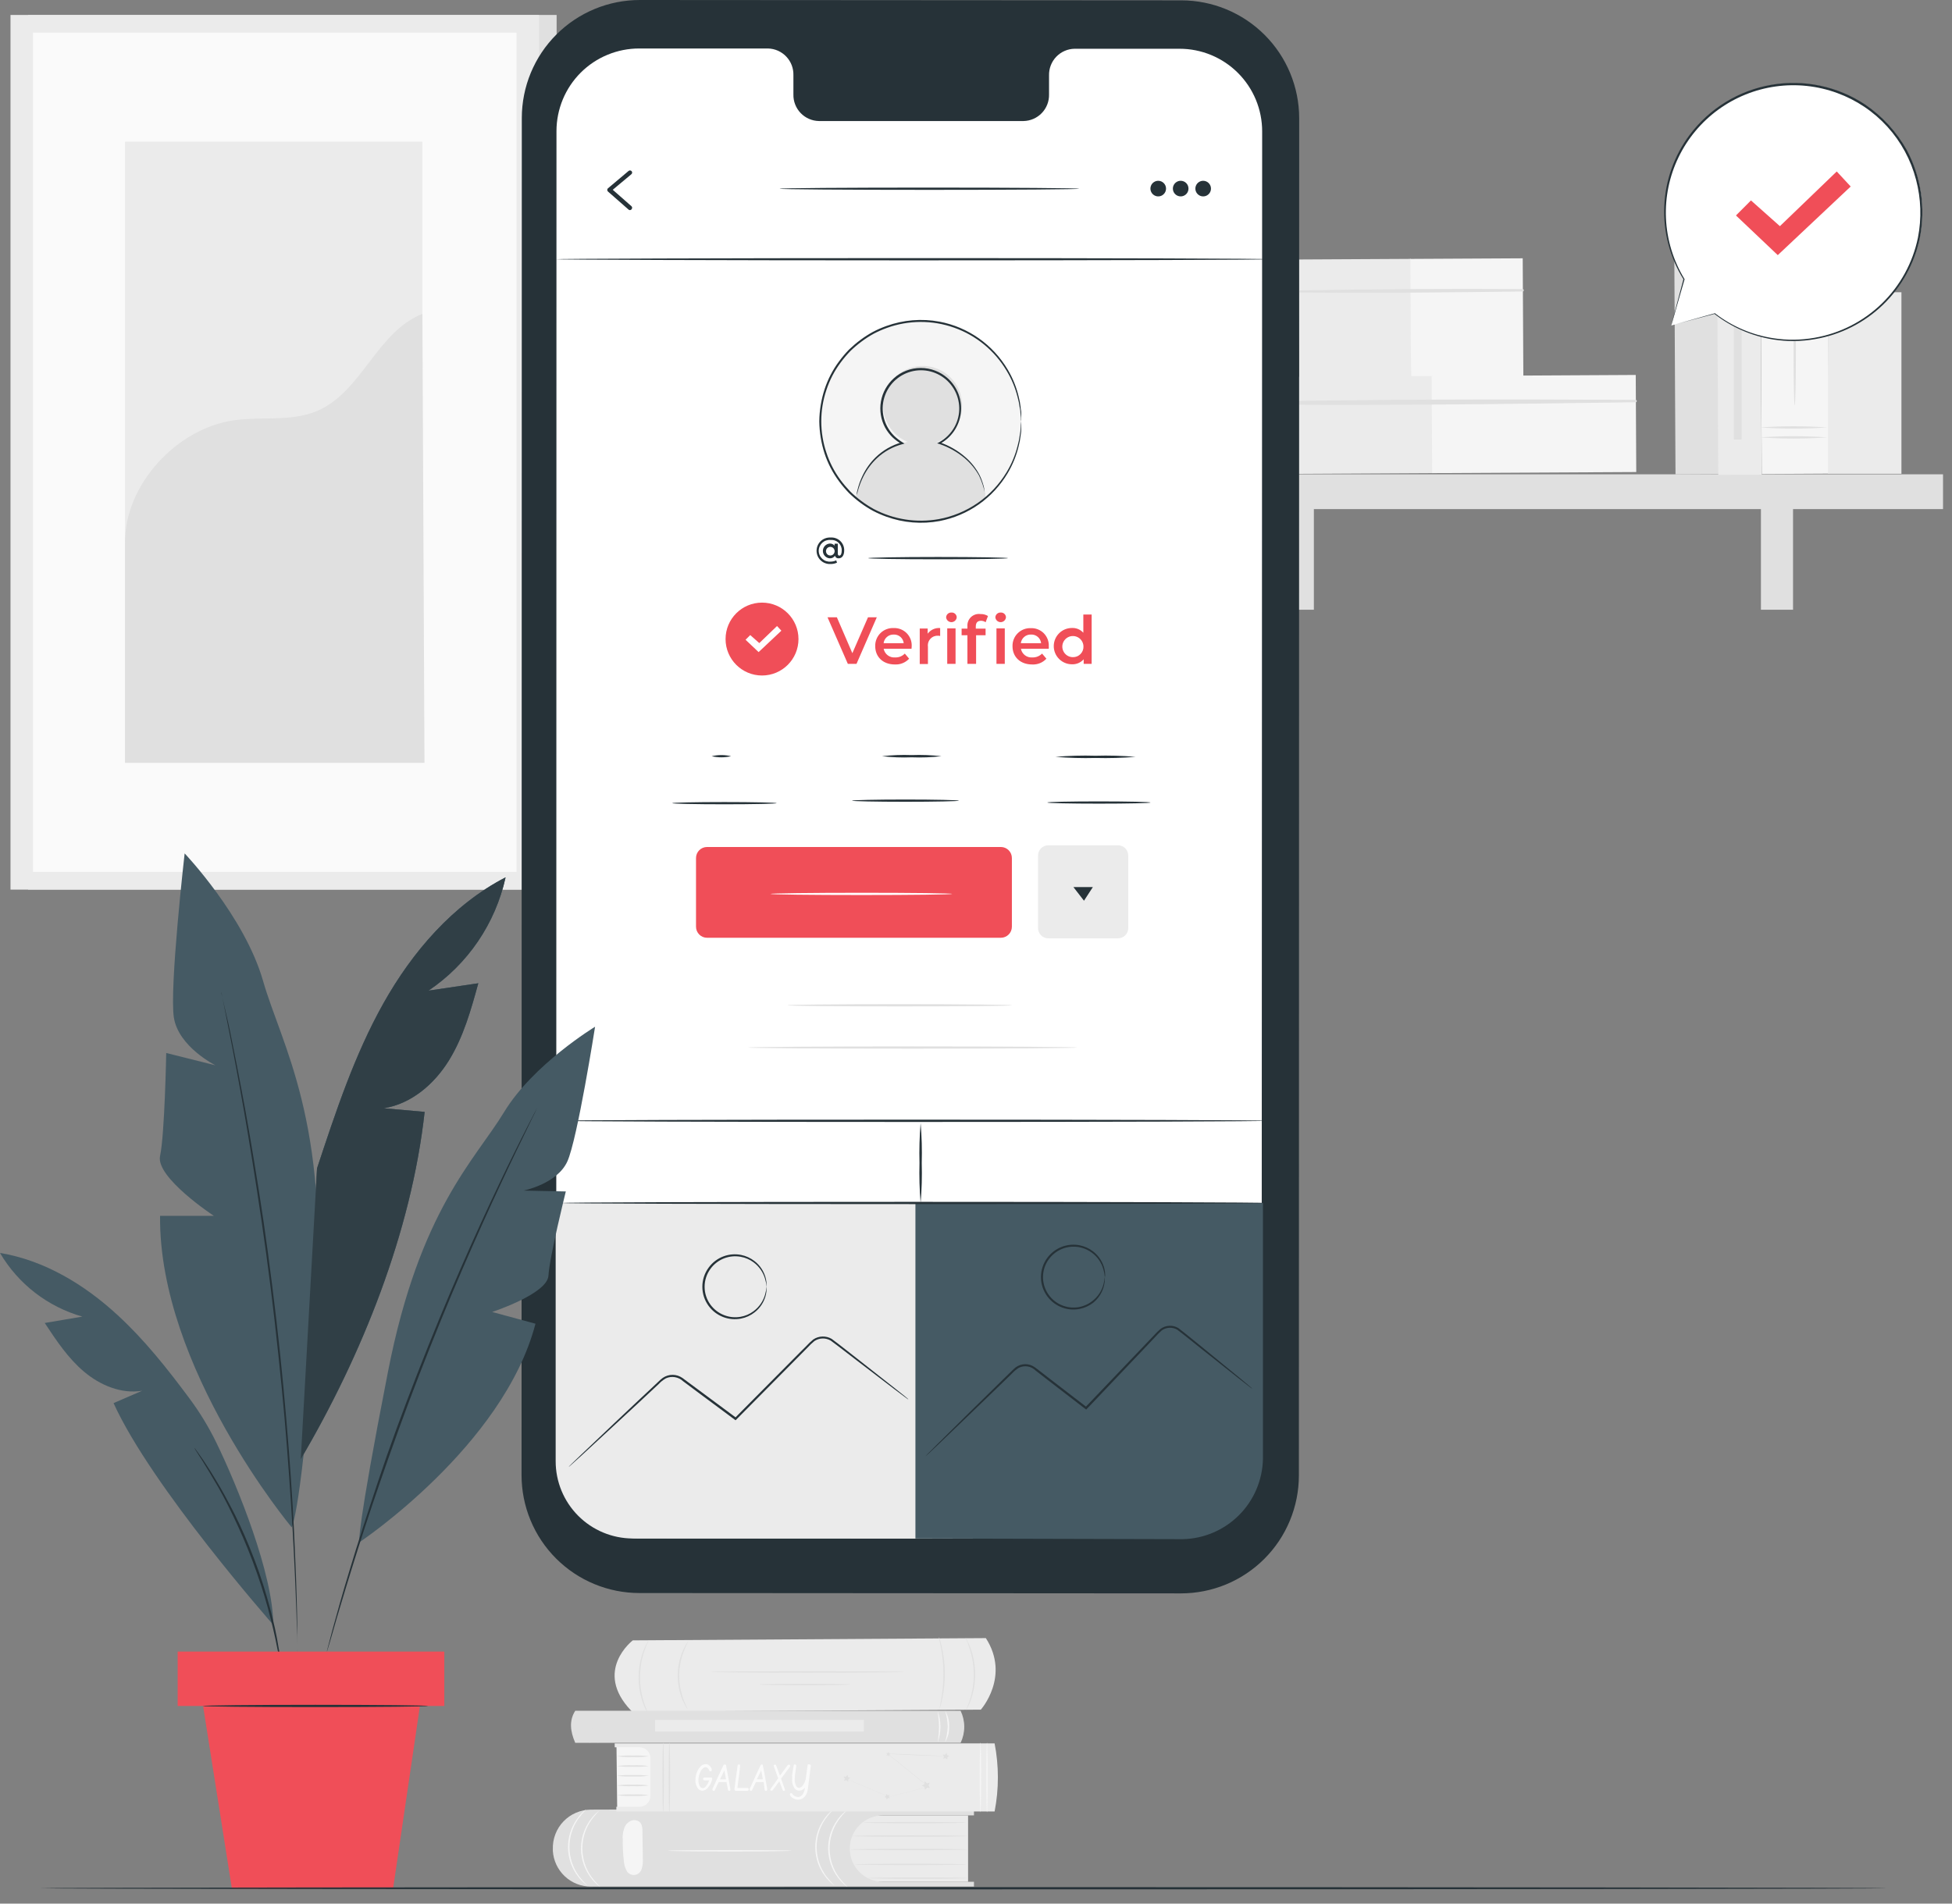 <svg width="122" height="119" viewBox="0 0 122 119" fill="none" xmlns="http://www.w3.org/2000/svg">
<rect x="0" y="0" width="122" height="119" fill="#808080" stroke="none"/>
<path d="M34.789 0.935H1.756V55.612H34.789V0.935Z" fill="#E0E0E0"/>
<path d="M33.689 0.935H0.656V55.612H33.689V0.935Z" fill="#EBEBEB"/>
<path d="M32.283 2.043H2.065V54.502H32.283V2.043Z" fill="#FAFAFA"/>
<path d="M26.397 8.858H7.816V47.683H26.397V8.858Z" fill="#EBEBEB"/>
<path d="M7.816 33.946C7.773 30.319 11.034 26.778 14.627 26.272C16.338 26.03 18.148 26.369 19.76 25.714C22.615 24.543 23.525 20.748 26.4 19.621L26.53 47.686H7.816V33.946Z" fill="#E0E0E0"/>
<path d="M107.357 16.149L104.646 16.164L104.719 29.654L107.43 29.64L107.357 16.149Z" fill="#E0E0E0"/>
<path d="M88.181 16.183L81.159 16.221L81.2 23.667L88.221 23.629L88.181 16.183Z" fill="#EBEBEB"/>
<path d="M95.17 16.147L88.148 16.185L88.189 23.632L95.21 23.594L95.17 16.147Z" fill="#F5F5F5"/>
<path d="M81.169 18.285C85.834 18.323 90.513 18.285 95.178 18.221C95.195 18.217 95.21 18.208 95.222 18.194C95.233 18.181 95.239 18.164 95.239 18.146C95.239 18.128 95.233 18.111 95.222 18.098C95.21 18.084 95.195 18.075 95.178 18.072C90.511 18.044 85.842 18.072 81.169 18.155C81.152 18.155 81.136 18.162 81.124 18.174C81.111 18.187 81.105 18.203 81.105 18.221C81.105 18.238 81.111 18.254 81.124 18.267C81.136 18.279 81.152 18.285 81.169 18.285Z" fill="#E0E0E0"/>
<path d="M89.54 23.508L76.784 23.577L76.817 29.645L89.573 29.576L89.54 23.508Z" fill="#EBEBEB"/>
<path d="M102.234 23.439L89.477 23.509L89.51 29.576L102.266 29.508L102.234 23.439Z" fill="#F5F5F5"/>
<path d="M76.789 25.269C85.262 25.367 93.766 25.269 102.239 25.145C102.257 25.141 102.272 25.132 102.284 25.118C102.295 25.105 102.301 25.088 102.301 25.07C102.301 25.052 102.295 25.035 102.284 25.022C102.272 25.008 102.257 24.999 102.239 24.996C93.766 24.95 85.262 24.955 76.789 25.142C76.774 25.145 76.761 25.153 76.751 25.165C76.742 25.176 76.737 25.191 76.737 25.206C76.737 25.221 76.742 25.235 76.751 25.247C76.761 25.258 76.774 25.266 76.789 25.269Z" fill="#E0E0E0"/>
<path d="M121.439 29.65H72.019V31.825H121.439V29.65Z" fill="#E0E0E0"/>
<path d="M82.117 30.695H80.11V38.115H82.117V30.695Z" fill="#E0E0E0"/>
<path d="M112.065 30.695H110.058V38.115H112.065V30.695Z" fill="#E0E0E0"/>
<path d="M110.004 11.118L107.292 11.132L107.392 29.686L110.104 29.671L110.004 11.118Z" fill="#EBEBEB"/>
<path d="M114.24 14.573L110.028 14.596L110.109 29.631L114.322 29.608L114.24 14.573Z" fill="#F5F5F5"/>
<path d="M114.208 17.476C112.805 17.573 111.398 17.573 109.995 17.476C111.398 17.378 112.805 17.378 114.208 17.476Z" fill="#E0E0E0"/>
<path d="M114.208 16.844C112.805 16.942 111.398 16.942 109.995 16.844C111.398 16.747 112.805 16.747 114.208 16.844Z" fill="#E0E0E0"/>
<path d="M114.208 27.342C112.805 27.439 111.398 27.439 109.995 27.342C111.398 27.244 112.805 27.244 114.208 27.342Z" fill="#E0E0E0"/>
<path d="M114.208 26.721C112.805 26.815 111.398 26.815 109.995 26.721C111.398 26.624 112.805 26.624 114.208 26.721Z" fill="#E0E0E0"/>
<path d="M112.171 25.342C112.13 25.342 112.098 23.825 112.098 21.953C112.098 20.082 112.13 18.567 112.171 18.567C112.212 18.567 112.244 20.082 112.244 21.953C112.244 23.825 112.206 25.342 112.171 25.342Z" fill="#E0E0E0"/>
<path d="M118.84 18.269H114.254V29.617H118.84V18.269Z" fill="#EBEBEB"/>
<path d="M109.385 14.293C109.388 14.447 109.345 14.6 109.261 14.73C109.177 14.86 109.056 14.962 108.913 15.023C108.771 15.084 108.614 15.101 108.462 15.073C108.309 15.044 108.169 14.971 108.059 14.863C107.948 14.754 107.872 14.615 107.841 14.463C107.81 14.312 107.825 14.154 107.883 14.011C107.942 13.867 108.042 13.745 108.17 13.658C108.299 13.572 108.45 13.526 108.605 13.526C108.81 13.525 109.007 13.605 109.153 13.749C109.299 13.892 109.383 14.088 109.385 14.293Z" fill="#E0E0E0"/>
<path d="M108.847 16.435H108.365V27.472H108.847V16.435Z" fill="#E0E0E0"/>
<path d="M39.549 102.543C39.549 102.543 37.065 104.439 39.443 106.934C39.463 106.955 39.488 106.972 39.515 106.984C39.542 106.995 39.571 107.001 39.6 107.002L61.302 106.874C61.302 106.874 63.155 104.796 61.616 102.402L39.549 102.543Z" fill="#EBEBEB"/>
<path d="M56.504 104.517C56.504 104.542 53.795 104.561 50.471 104.561C47.148 104.561 44.436 104.542 44.436 104.517C44.436 104.493 47.145 104.474 50.471 104.474C53.798 104.474 56.504 104.493 56.504 104.517Z" fill="#E0E0E0"/>
<path d="M53.129 105.303C53.129 105.328 51.861 105.346 50.293 105.346C48.724 105.346 47.456 105.328 47.456 105.303C47.456 105.279 48.727 105.257 50.293 105.257C51.859 105.257 53.129 105.279 53.129 105.303Z" fill="#E0E0E0"/>
<path d="M58.722 106.804C58.722 106.804 58.771 106.555 58.839 106.154C58.926 105.631 58.967 105.102 58.964 104.572C58.958 104.041 58.907 103.511 58.809 102.99C58.733 102.589 58.668 102.345 58.682 102.339C58.708 102.393 58.729 102.449 58.744 102.507C58.795 102.661 58.836 102.818 58.869 102.976C58.985 103.499 59.047 104.033 59.053 104.569C59.056 105.105 59.004 105.639 58.898 106.165C58.858 106.365 58.817 106.528 58.785 106.636C58.752 106.744 58.73 106.807 58.722 106.804Z" fill="#E0E0E0"/>
<path d="M60.343 102.38C60.383 102.428 60.415 102.48 60.44 102.537C60.476 102.6 60.509 102.666 60.538 102.732C60.579 102.82 60.615 102.911 60.646 103.003C60.735 103.236 60.805 103.476 60.855 103.721C60.911 104.022 60.943 104.327 60.95 104.634C60.949 104.941 60.922 105.247 60.868 105.55C60.823 105.796 60.758 106.037 60.673 106.273C60.641 106.376 60.6 106.462 60.568 106.544C60.54 106.611 60.509 106.676 60.473 106.739C60.449 106.796 60.418 106.849 60.381 106.899C60.364 106.899 60.486 106.657 60.616 106.257C60.784 105.731 60.866 105.182 60.86 104.631C60.856 104.329 60.828 104.029 60.773 103.732C60.729 103.489 60.667 103.25 60.589 103.017C60.465 102.613 60.329 102.38 60.343 102.38Z" fill="#E0E0E0"/>
<path d="M42.973 106.834C42.932 106.789 42.898 106.74 42.87 106.687C42.833 106.63 42.799 106.57 42.77 106.509C42.727 106.427 42.688 106.344 42.653 106.259C42.561 106.038 42.49 105.809 42.442 105.574C42.385 105.286 42.357 104.993 42.358 104.699C42.364 104.405 42.401 104.113 42.466 103.827C42.521 103.594 42.598 103.367 42.696 103.149C42.732 103.065 42.773 102.983 42.818 102.903C42.848 102.841 42.884 102.781 42.924 102.724C42.986 102.629 43.024 102.578 43.029 102.583C43.035 102.589 42.905 102.8 42.759 103.174C42.67 103.391 42.6 103.616 42.55 103.846C42.491 104.127 42.458 104.414 42.45 104.702C42.45 104.989 42.476 105.275 42.526 105.558C42.572 105.788 42.635 106.014 42.715 106.235C42.856 106.612 42.986 106.826 42.973 106.834Z" fill="#E0E0E0"/>
<path d="M40.629 107.362C40.584 107.313 40.547 107.259 40.518 107.199C40.479 107.131 40.446 107.059 40.418 106.985C40.369 106.898 40.325 106.807 40.285 106.714C40.181 106.467 40.098 106.21 40.039 105.948C39.887 105.304 39.873 104.636 39.995 103.986C40.043 103.721 40.115 103.461 40.209 103.209C40.245 103.101 40.291 103.009 40.326 102.925C40.357 102.853 40.393 102.783 40.432 102.716C40.46 102.656 40.495 102.599 40.535 102.545C40.551 102.545 40.413 102.803 40.264 103.231C40.18 103.482 40.115 103.739 40.071 104C40.02 104.32 39.997 104.643 40.001 104.967C40.015 105.557 40.13 106.141 40.34 106.693C40.494 107.113 40.643 107.354 40.629 107.362Z" fill="#E0E0E0"/>
<path d="M60.505 113.487V117.637H52.47V113.487H60.505Z" fill="#EBEBEB"/>
<path d="M34.553 115.597C34.553 115.635 34.553 115.67 34.553 115.708C34.592 116.314 34.861 116.882 35.305 117.296C35.749 117.71 36.335 117.939 36.942 117.935H60.873V117.634H55.185C54.634 117.634 54.106 117.416 53.717 117.026C53.328 116.637 53.11 116.109 53.11 115.559C53.11 115.009 53.328 114.481 53.717 114.092C54.106 113.703 54.634 113.484 55.185 113.484H60.873V113.042L36.937 113.124C36.617 113.125 36.3 113.19 36.005 113.316C35.71 113.441 35.444 113.625 35.221 113.856C34.999 114.086 34.825 114.359 34.711 114.659C34.596 114.958 34.542 115.277 34.553 115.597Z" fill="#E0E0E0"/>
<path d="M60.505 115.613C60.505 115.638 58.852 115.659 56.815 115.659C54.778 115.659 53.126 115.638 53.126 115.613C53.126 115.589 54.778 115.57 56.815 115.57C58.852 115.57 60.505 115.592 60.505 115.613Z" fill="#E0E0E0"/>
<path d="M60.389 116.551C60.389 116.575 58.826 116.594 56.897 116.594C54.968 116.594 53.405 116.575 53.405 116.551C53.405 116.526 54.968 116.507 56.897 116.507C58.826 116.507 60.389 116.526 60.389 116.551Z" fill="#E0E0E0"/>
<path d="M60.505 117.407C60.505 117.431 59.099 117.45 57.365 117.45C55.632 117.45 54.226 117.431 54.226 117.407C54.226 117.382 55.632 117.363 57.365 117.363C59.099 117.363 60.505 117.382 60.505 117.407Z" fill="#E0E0E0"/>
<path d="M60.505 114.774C60.505 114.798 58.88 114.817 56.891 114.817C54.903 114.817 53.277 114.798 53.277 114.774C53.277 114.749 54.903 114.73 56.891 114.73C58.88 114.73 60.505 114.749 60.505 114.774Z" fill="#E0E0E0"/>
<path d="M60.388 113.934C60.388 113.958 58.947 113.977 57.173 113.977C55.398 113.977 53.955 113.958 53.955 113.934C53.955 113.909 55.396 113.891 57.173 113.891C58.95 113.891 60.388 113.909 60.388 113.934Z" fill="#E0E0E0"/>
<path d="M37.455 113.192C37.269 113.379 37.099 113.581 36.946 113.796C36.582 114.32 36.391 114.944 36.398 115.582C36.406 116.22 36.611 116.839 36.986 117.355C37.145 117.566 37.32 117.764 37.509 117.948C37.447 117.913 37.39 117.87 37.338 117.821C37.19 117.693 37.056 117.55 36.937 117.393C36.539 116.873 36.319 116.238 36.312 115.582C36.305 114.927 36.51 114.287 36.897 113.758C37.011 113.599 37.141 113.452 37.287 113.322C37.337 113.271 37.393 113.227 37.455 113.192Z" fill="#F5F5F5"/>
<path d="M36.644 113.102C36.461 113.292 36.291 113.495 36.135 113.709C35.773 114.233 35.583 114.857 35.591 115.494C35.599 116.131 35.804 116.75 36.178 117.266C36.337 117.477 36.512 117.675 36.701 117.859C36.638 117.825 36.58 117.782 36.528 117.732C36.38 117.604 36.245 117.46 36.127 117.304C35.729 116.785 35.509 116.15 35.501 115.496C35.493 114.842 35.698 114.202 36.084 113.674C36.197 113.514 36.328 113.367 36.474 113.235C36.525 113.184 36.583 113.139 36.644 113.102Z" fill="#F5F5F5"/>
<path d="M52.904 113.192C52.721 113.38 52.551 113.582 52.398 113.796C52.034 114.32 51.843 114.944 51.85 115.582C51.858 116.22 52.063 116.839 52.438 117.355C52.598 117.566 52.772 117.764 52.961 117.948C52.898 117.913 52.84 117.87 52.788 117.821C52.64 117.693 52.507 117.549 52.389 117.393C51.989 116.874 51.768 116.239 51.759 115.584C51.75 114.929 51.953 114.288 52.338 113.758C52.451 113.598 52.582 113.452 52.728 113.322C52.782 113.272 52.841 113.228 52.904 113.192Z" fill="#F5F5F5"/>
<path d="M52.097 113.102C51.911 113.291 51.741 113.494 51.587 113.709C51.224 114.233 51.033 114.857 51.04 115.494C51.047 116.131 51.253 116.751 51.628 117.266C51.788 117.476 51.962 117.675 52.151 117.859C52.09 117.823 52.032 117.781 51.98 117.732C51.831 117.604 51.697 117.461 51.579 117.304C51.181 116.785 50.961 116.15 50.954 115.496C50.946 114.842 51.15 114.202 51.536 113.674C51.65 113.514 51.781 113.367 51.926 113.235C51.977 113.183 52.034 113.139 52.097 113.102Z" fill="#F5F5F5"/>
<path d="M40.177 116.196L40.153 114.505C40.161 114.359 40.142 114.212 40.096 114.072C40.071 114.002 40.028 113.94 39.972 113.893C39.915 113.845 39.847 113.813 39.773 113.801C39.562 113.706 39.232 113.882 39.086 114.126C38.956 114.382 38.899 114.669 38.92 114.955C38.915 115.4 38.937 115.845 38.985 116.288C38.994 116.501 39.048 116.709 39.142 116.9C39.184 116.999 39.257 117.082 39.349 117.137C39.441 117.192 39.548 117.217 39.655 117.208C39.762 117.198 39.863 117.156 39.944 117.085C40.026 117.015 40.082 116.921 40.107 116.816C40.17 116.616 40.194 116.405 40.177 116.196Z" fill="#F5F5F5"/>
<path d="M49.471 115.695C49.471 115.719 47.74 115.741 45.608 115.741C43.476 115.741 41.743 115.719 41.743 115.695C41.743 115.67 43.474 115.651 45.608 115.651C47.743 115.651 49.471 115.67 49.471 115.695Z" fill="#F5F5F5"/>
<path d="M38.574 113.026L38.53 109.09H40.673L40.746 113.026H38.574Z" fill="#F5F5F5"/>
<path d="M40.546 109.789C40.216 109.834 39.882 109.85 39.549 109.835C39.217 109.85 38.884 109.834 38.555 109.789C38.884 109.746 39.217 109.731 39.549 109.746C39.882 109.731 40.216 109.746 40.546 109.789Z" fill="#E0E0E0"/>
<path d="M40.546 110.399C40.216 110.442 39.882 110.457 39.549 110.442C39.217 110.457 38.884 110.442 38.555 110.399C38.884 110.355 39.217 110.341 39.549 110.355C39.882 110.341 40.216 110.355 40.546 110.399Z" fill="#E0E0E0"/>
<path d="M40.546 111.006C40.216 111.049 39.882 111.063 39.549 111.049C39.217 111.063 38.884 111.049 38.555 111.006C38.884 110.962 39.217 110.948 39.549 110.962C39.882 110.948 40.216 110.962 40.546 111.006Z" fill="#E0E0E0"/>
<path d="M40.546 111.612C40.216 111.656 39.882 111.67 39.549 111.656C39.217 111.67 38.884 111.656 38.555 111.612C38.884 111.569 39.217 111.554 39.549 111.569C39.882 111.554 40.216 111.569 40.546 111.612Z" fill="#E0E0E0"/>
<path d="M40.546 112.219C40.216 112.264 39.882 112.28 39.549 112.265C39.217 112.28 38.884 112.264 38.555 112.219C38.885 112.177 39.217 112.163 39.549 112.176C39.882 112.163 40.215 112.177 40.546 112.219Z" fill="#E0E0E0"/>
<path d="M38.416 108.984H62.163C62.436 110.39 62.436 111.835 62.163 113.24H38.522V112.945H39.969C40.058 112.945 40.147 112.927 40.23 112.893C40.312 112.859 40.387 112.808 40.45 112.745C40.514 112.681 40.564 112.606 40.598 112.523C40.632 112.441 40.649 112.352 40.649 112.262V109.908C40.649 109.819 40.632 109.73 40.598 109.647C40.564 109.564 40.514 109.489 40.45 109.426C40.387 109.362 40.312 109.312 40.23 109.278C40.147 109.243 40.058 109.226 39.969 109.226H38.422L38.416 108.984Z" fill="#EBEBEB"/>
<path d="M44.029 111.117H44.425C44.439 111.113 44.454 111.113 44.468 111.117C44.482 111.123 44.493 111.134 44.501 111.147C44.508 111.16 44.512 111.175 44.511 111.19C44.513 111.199 44.513 111.208 44.511 111.217C44.511 111.249 44.495 111.282 44.484 111.317C44.437 111.483 44.352 111.636 44.235 111.764C44.194 111.815 44.144 111.857 44.086 111.888C44.028 111.918 43.964 111.936 43.899 111.94H43.85C43.794 111.93 43.74 111.907 43.693 111.873C43.646 111.839 43.608 111.796 43.58 111.745C43.497 111.6 43.457 111.435 43.463 111.268C43.464 111.153 43.479 111.038 43.509 110.927C43.553 110.759 43.633 110.602 43.745 110.469C43.787 110.413 43.84 110.367 43.902 110.334C43.964 110.301 44.032 110.283 44.102 110.28C44.154 110.279 44.205 110.29 44.251 110.312C44.364 110.375 44.447 110.479 44.484 110.602C44.487 110.615 44.487 110.629 44.484 110.643C44.488 110.656 44.488 110.67 44.484 110.683C44.477 110.696 44.467 110.707 44.454 110.715C44.441 110.722 44.426 110.726 44.411 110.727C44.402 110.729 44.393 110.729 44.384 110.727C44.371 110.723 44.36 110.717 44.35 110.708C44.341 110.699 44.334 110.687 44.33 110.675C44.318 110.641 44.302 110.609 44.281 110.58C44.261 110.547 44.234 110.52 44.201 110.5C44.167 110.481 44.13 110.47 44.092 110.469C44.044 110.47 43.998 110.486 43.962 110.515C43.862 110.597 43.787 110.705 43.745 110.827C43.685 110.968 43.654 111.12 43.653 111.274C43.649 111.395 43.672 111.515 43.72 111.626C43.735 111.669 43.763 111.707 43.799 111.735C43.836 111.763 43.88 111.778 43.926 111.78C43.965 111.776 44.002 111.763 44.035 111.743C44.068 111.723 44.097 111.696 44.119 111.664C44.209 111.556 44.279 111.432 44.322 111.298C44.14 111.298 44.051 111.298 44.037 111.298C44.012 111.298 43.988 111.288 43.97 111.27C43.953 111.253 43.943 111.228 43.943 111.203V111.173C43.95 111.157 43.962 111.142 43.977 111.132C43.993 111.122 44.011 111.117 44.029 111.117Z" fill="#FAFAFA"/>
<path d="M45.378 110.342C45.378 110.342 45.378 110.361 45.378 110.372C45.395 110.427 45.485 110.918 45.649 111.842C45.651 111.85 45.651 111.857 45.649 111.864C45.653 111.878 45.653 111.893 45.649 111.908C45.643 111.921 45.633 111.932 45.62 111.94C45.608 111.947 45.593 111.951 45.579 111.951H45.565C45.55 111.948 45.535 111.941 45.524 111.931C45.513 111.92 45.504 111.906 45.5 111.891L45.406 111.401H44.918L44.682 111.894C44.684 111.899 44.684 111.905 44.682 111.91C44.674 111.922 44.663 111.932 44.651 111.939C44.638 111.946 44.624 111.95 44.609 111.951C44.593 111.95 44.577 111.946 44.563 111.937C44.551 111.929 44.542 111.918 44.535 111.905C44.529 111.893 44.525 111.878 44.525 111.864C44.523 111.856 44.523 111.848 44.525 111.84C44.539 111.805 44.563 111.753 44.598 111.68C44.94 110.932 45.14 110.493 45.21 110.358C45.217 110.341 45.228 110.327 45.242 110.316C45.257 110.306 45.274 110.3 45.292 110.298C45.309 110.297 45.326 110.301 45.341 110.309C45.356 110.316 45.369 110.328 45.378 110.342ZM45.273 110.672L45.002 111.228H45.376L45.273 110.672Z" fill="#FAFAFA"/>
<path d="M46.703 111.951H45.988C45.972 111.951 45.956 111.946 45.942 111.937C45.93 111.926 45.92 111.912 45.913 111.897C45.906 111.881 45.902 111.865 45.901 111.848C45.901 111.821 45.966 111.331 46.099 110.385C46.098 110.374 46.098 110.363 46.099 110.353C46.105 110.337 46.116 110.323 46.13 110.314C46.144 110.305 46.161 110.3 46.178 110.301C46.19 110.298 46.203 110.298 46.216 110.301C46.23 110.308 46.242 110.319 46.25 110.332C46.258 110.346 46.262 110.361 46.262 110.377L46.216 110.778C46.134 111.405 46.091 111.735 46.086 111.769H46.695C46.71 111.767 46.726 111.767 46.741 111.769C46.758 111.776 46.772 111.787 46.781 111.801C46.791 111.816 46.796 111.833 46.795 111.851C46.797 111.86 46.797 111.869 46.795 111.878C46.79 111.898 46.778 111.917 46.761 111.93C46.745 111.943 46.724 111.95 46.703 111.951Z" fill="#FAFAFA"/>
<path d="M47.681 110.342C47.681 110.342 47.681 110.361 47.681 110.372C47.697 110.428 47.792 110.913 47.952 111.843C47.953 111.85 47.953 111.857 47.952 111.864C47.951 111.88 47.946 111.895 47.938 111.908C47.932 111.921 47.922 111.932 47.909 111.94C47.897 111.947 47.882 111.951 47.868 111.951H47.854C47.839 111.948 47.825 111.941 47.813 111.93C47.802 111.92 47.794 111.906 47.789 111.891L47.732 111.401H47.245L47.009 111.894C47.01 111.899 47.01 111.905 47.009 111.91C47 111.922 46.989 111.932 46.975 111.939C46.962 111.946 46.948 111.95 46.933 111.951C46.917 111.95 46.901 111.946 46.887 111.937C46.875 111.929 46.866 111.918 46.859 111.905C46.852 111.893 46.849 111.879 46.849 111.864C46.848 111.856 46.848 111.848 46.849 111.84C46.863 111.805 46.887 111.753 46.922 111.68C47.264 110.932 47.464 110.494 47.535 110.358C47.541 110.341 47.552 110.327 47.566 110.317C47.581 110.306 47.598 110.3 47.616 110.298C47.629 110.301 47.642 110.306 47.653 110.313C47.664 110.321 47.673 110.33 47.681 110.342ZM47.575 110.672L47.304 111.228H47.678L47.575 110.672Z" fill="#FAFAFA"/>
<path d="M48.816 111.187L48.946 111.544C49.019 111.75 49.057 111.856 49.057 111.867C49.061 111.881 49.061 111.896 49.057 111.91C49.049 111.923 49.038 111.933 49.026 111.94C49.013 111.947 48.999 111.951 48.984 111.951C48.951 111.951 48.93 111.932 48.913 111.894C48.897 111.856 48.913 111.867 48.9 111.856C48.862 111.767 48.797 111.585 48.708 111.352L48.304 111.894C48.296 111.907 48.285 111.918 48.272 111.926C48.258 111.934 48.243 111.939 48.228 111.94C48.214 111.943 48.199 111.943 48.185 111.94C48.172 111.933 48.161 111.922 48.154 111.909C48.147 111.896 48.143 111.882 48.144 111.867V111.861C48.154 111.835 48.168 111.811 48.188 111.791C48.323 111.615 48.458 111.406 48.637 111.165C48.621 111.116 48.605 111.073 48.588 111.03C48.437 110.621 48.358 110.409 48.358 110.396C48.356 110.382 48.356 110.367 48.358 110.353C48.365 110.34 48.375 110.329 48.388 110.321C48.4 110.314 48.414 110.309 48.429 110.309C48.445 110.309 48.461 110.314 48.475 110.323C48.489 110.331 48.5 110.343 48.507 110.358L48.748 111.003L49.225 110.353C49.233 110.34 49.245 110.33 49.258 110.323C49.271 110.315 49.286 110.312 49.301 110.312C49.313 110.309 49.326 110.309 49.339 110.312C49.353 110.319 49.364 110.33 49.372 110.343C49.38 110.357 49.383 110.372 49.382 110.388C49.386 110.401 49.386 110.415 49.382 110.428L48.816 111.187Z" fill="#FAFAFA"/>
<path d="M50.593 110.304C50.606 110.301 50.618 110.301 50.631 110.304C50.645 110.31 50.657 110.32 50.665 110.333C50.673 110.346 50.677 110.362 50.677 110.377C50.561 111.303 50.496 111.802 50.485 111.878C50.464 112.018 50.411 112.152 50.33 112.268C50.253 112.376 50.14 112.454 50.01 112.485C49.881 112.517 49.745 112.502 49.626 112.441C49.52 112.397 49.431 112.319 49.374 112.219C49.372 112.206 49.372 112.192 49.374 112.178C49.37 112.164 49.37 112.149 49.374 112.135C49.381 112.122 49.391 112.11 49.404 112.103C49.417 112.095 49.432 112.091 49.447 112.092C49.46 112.093 49.472 112.096 49.483 112.102C49.495 112.108 49.505 112.117 49.512 112.127C49.552 112.188 49.606 112.239 49.67 112.276C49.733 112.312 49.805 112.333 49.878 112.336C49.931 112.333 49.983 112.319 50.029 112.294C50.076 112.269 50.117 112.234 50.149 112.192C50.246 112.062 50.301 111.905 50.306 111.742C50.279 111.786 50.243 111.824 50.2 111.853C50.127 111.909 50.037 111.938 49.946 111.937H49.897C49.84 111.927 49.786 111.904 49.739 111.871C49.692 111.837 49.654 111.793 49.626 111.742C49.541 111.598 49.5 111.433 49.507 111.266C49.507 111.179 49.507 111.089 49.507 110.995C49.519 110.848 49.552 110.642 49.604 110.377C49.602 110.369 49.602 110.361 49.604 110.353C49.608 110.336 49.618 110.321 49.632 110.31C49.646 110.299 49.663 110.293 49.68 110.293C49.695 110.294 49.709 110.298 49.721 110.307C49.734 110.312 49.745 110.322 49.753 110.334C49.76 110.346 49.764 110.36 49.764 110.374C49.757 110.483 49.743 110.592 49.724 110.699C49.696 110.865 49.677 111.033 49.669 111.2C49.664 111.332 49.685 111.464 49.732 111.588C49.78 111.704 49.851 111.761 49.943 111.761H49.973C50.063 111.733 50.139 111.672 50.187 111.591C50.272 111.472 50.332 111.338 50.363 111.195L50.471 110.382C50.47 110.371 50.47 110.359 50.471 110.347C50.474 110.335 50.481 110.324 50.489 110.314C50.498 110.305 50.509 110.298 50.521 110.293C50.533 110.289 50.546 110.288 50.558 110.29C50.571 110.292 50.583 110.296 50.593 110.304Z" fill="#FAFAFA"/>
<path d="M61.277 113.294C61.253 113.294 61.231 112.319 61.231 111.114C61.231 109.908 61.253 108.93 61.277 108.93C61.302 108.93 61.321 109.908 61.321 111.114C61.321 112.319 61.296 113.294 61.277 113.294Z" fill="#F5F5F5"/>
<path d="M41.837 113.294C41.813 113.294 41.794 112.319 41.794 111.114C41.794 109.908 41.813 108.93 41.837 108.93C41.862 108.93 41.881 109.908 41.881 111.114C41.881 112.319 41.862 113.294 41.837 113.294Z" fill="#E0E0E0"/>
<path d="M61.686 113.294C61.665 113.294 61.643 112.319 61.643 111.114C61.643 109.908 61.665 108.93 61.686 108.93C61.708 108.93 61.733 109.908 61.733 111.114C61.733 112.319 61.711 113.294 61.686 113.294Z" fill="#F5F5F5"/>
<path d="M41.45 113.294C41.426 113.294 41.404 112.319 41.404 111.114C41.404 109.908 41.426 108.93 41.45 108.93C41.474 108.93 41.493 109.908 41.493 111.114C41.493 112.319 41.472 113.294 41.45 113.294Z" fill="#E0E0E0"/>
<path d="M55.513 109.648L58.021 111.672L58.043 111.691H58.016L57.683 111.78L55.564 112.335L53.644 111.523L53.102 111.29L52.958 111.228L52.923 111.211L52.961 111.228L53.105 111.284L53.646 111.512L55.57 112.325L57.688 111.767L58.024 111.677V111.702L55.518 109.673" fill="#E0E0E0"/>
<path d="M57.791 111.352L57.929 111.479L58.113 111.442L58.032 111.61L58.127 111.772L57.94 111.75L57.815 111.889L57.78 111.704L57.609 111.628L57.772 111.539L57.791 111.352Z" fill="#E0E0E0"/>
<path d="M55.386 112.149L55.478 112.227L55.597 112.195L55.551 112.308L55.618 112.409L55.496 112.4L55.421 112.495L55.391 112.379L55.277 112.335L55.38 112.27L55.386 112.149Z" fill="#E0E0E0"/>
<path d="M52.725 111.06L52.874 111.068L52.966 110.951L53.004 111.095L53.145 111.146L53.017 111.225L53.012 111.377L52.895 111.282L52.755 111.322L52.809 111.182L52.725 111.06Z" fill="#E0E0E0"/>
<path d="M58.918 109.681L59.067 109.692L59.159 109.572L59.197 109.719L59.335 109.77L59.211 109.849L59.205 109.998L59.089 109.903L58.945 109.944L59.002 109.805L58.918 109.681Z" fill="#E0E0E0"/>
<path d="M55.391 109.583L55.486 109.589L55.545 109.516L55.57 109.608L55.659 109.64L55.578 109.692L55.575 109.786L55.502 109.724L55.41 109.751L55.445 109.662L55.391 109.583Z" fill="#E0E0E0"/>
<path d="M59.127 109.786C59.127 109.786 58.314 109.767 57.314 109.727C56.315 109.686 55.502 109.64 55.502 109.629C55.502 109.618 56.315 109.648 57.314 109.692C58.314 109.735 59.127 109.776 59.127 109.786Z" fill="#E0E0E0"/>
<path d="M60.039 108.949H35.953C35.639 108.234 35.561 107.554 35.953 106.945H60.039C60.188 107.258 60.266 107.6 60.266 107.947C60.266 108.294 60.188 108.636 60.039 108.949Z" fill="#E0E0E0"/>
<path d="M53.99 107.516H40.941V108.245H53.99V107.516Z" fill="#EBEBEB"/>
<path d="M36.878 108.96C36.798 108.893 36.733 108.81 36.688 108.716C36.565 108.498 36.49 108.255 36.468 108.005C36.447 107.755 36.478 107.504 36.561 107.267C36.587 107.166 36.638 107.074 36.707 106.996C36.683 107.095 36.654 107.193 36.62 107.289C36.557 107.521 36.535 107.762 36.555 108.001C36.579 108.24 36.642 108.474 36.742 108.692C36.795 108.777 36.841 108.867 36.878 108.96Z" fill="#E0E0E0"/>
<path d="M37.4 108.96C37.319 108.895 37.254 108.811 37.211 108.716C37.087 108.498 37.011 108.256 36.989 108.007C36.967 107.756 36.999 107.504 37.081 107.267C37.11 107.168 37.16 107.075 37.227 106.996C37.205 107.095 37.176 107.193 37.14 107.289C37.078 107.521 37.057 107.762 37.078 108.001C37.099 108.241 37.162 108.475 37.265 108.692C37.315 108.779 37.361 108.868 37.4 108.96Z" fill="#E0E0E0"/>
<path d="M59.064 108.911C59.16 108.593 59.218 108.265 59.235 107.933C59.221 107.6 59.167 107.27 59.075 106.95C59.252 107.247 59.337 107.589 59.321 107.933C59.335 108.278 59.245 108.618 59.064 108.911Z" fill="#F5F5F5"/>
<path d="M58.617 108.909C58.59 108.909 58.69 108.478 58.688 107.947C58.685 107.416 58.587 106.993 58.614 106.988C58.829 107.61 58.829 108.287 58.614 108.909H58.617Z" fill="#F5F5F5"/>
<path d="M73.806 99.606L39.963 99.584C38.995 99.584 38.037 99.393 37.143 99.022C36.249 98.652 35.437 98.109 34.753 97.424C34.069 96.74 33.527 95.927 33.157 95.033C32.787 94.139 32.597 93.181 32.597 92.213L32.613 7.371C32.614 6.403 32.805 5.444 33.176 4.549C33.547 3.655 34.09 2.842 34.775 2.158C35.46 1.473 36.273 0.931 37.168 0.56C38.063 0.19 39.022 -0 39.99 4.97834e-07L73.83 0.022C75.785 0.023 77.658 0.8 79.04 2.182C80.422 3.564 81.198 5.439 81.199 7.393L81.18 92.235C81.18 93.203 80.989 94.162 80.618 95.056C80.248 95.951 79.705 96.764 79.02 97.448C78.335 98.133 77.522 98.675 76.628 99.046C75.733 99.416 74.774 99.606 73.806 99.606Z" fill="#263238"/>
<path d="M73.719 3.048H67.158C66.944 3.052 66.733 3.098 66.537 3.184C66.34 3.27 66.163 3.395 66.015 3.549C65.867 3.704 65.751 3.887 65.674 4.087C65.597 4.286 65.56 4.499 65.565 4.714V5.903C65.57 6.117 65.533 6.33 65.455 6.53C65.378 6.729 65.261 6.912 65.113 7.066C64.965 7.221 64.787 7.344 64.591 7.43C64.395 7.516 64.184 7.562 63.97 7.566H51.181C50.966 7.562 50.755 7.515 50.559 7.429C50.363 7.343 50.186 7.219 50.038 7.064C49.89 6.909 49.774 6.727 49.697 6.527C49.619 6.327 49.582 6.114 49.588 5.9V4.708C49.594 4.494 49.559 4.28 49.483 4.08C49.407 3.879 49.292 3.696 49.144 3.54C48.997 3.384 48.82 3.259 48.624 3.171C48.429 3.084 48.217 3.037 48.003 3.031H45.695H39.955C39.276 3.03 38.604 3.162 37.977 3.421C37.349 3.679 36.779 4.059 36.298 4.538C35.818 5.017 35.437 5.586 35.176 6.212C34.916 6.839 34.781 7.511 34.78 8.189L34.764 91.002C34.762 91.68 34.894 92.351 35.151 92.977C35.409 93.603 35.788 94.173 36.266 94.652C36.744 95.132 37.312 95.513 37.938 95.772C38.563 96.032 39.234 96.166 39.911 96.166L73.687 96.185C74.365 96.185 75.036 96.052 75.663 95.793C76.289 95.534 76.859 95.153 77.338 94.674C77.818 94.195 78.199 93.626 78.459 93C78.718 92.373 78.852 91.702 78.853 91.024L78.885 8.211C78.885 7.533 78.751 6.861 78.492 6.234C78.232 5.608 77.852 5.038 77.372 4.559C76.892 4.079 76.323 3.699 75.696 3.44C75.069 3.18 74.397 3.047 73.719 3.048Z" fill="white"/>
<path d="M79.256 16.205C79.256 16.243 69.285 16.276 56.989 16.276C44.693 16.276 34.729 16.235 34.729 16.205C34.729 16.175 44.698 16.135 57.002 16.135C69.306 16.135 79.256 16.164 79.256 16.205Z" fill="#263238"/>
<path d="M39.375 13.136C39.343 13.136 39.311 13.125 39.286 13.103L37.999 11.974C37.984 11.961 37.972 11.946 37.964 11.928C37.956 11.91 37.952 11.89 37.953 11.871C37.953 11.851 37.957 11.832 37.965 11.814C37.974 11.796 37.986 11.78 38.002 11.768L39.289 10.684C39.316 10.662 39.352 10.651 39.387 10.655C39.423 10.658 39.455 10.676 39.478 10.703C39.49 10.717 39.498 10.732 39.504 10.749C39.509 10.767 39.511 10.784 39.509 10.802C39.507 10.82 39.502 10.837 39.493 10.852C39.485 10.868 39.473 10.882 39.459 10.893L38.297 11.863L39.462 12.887C39.475 12.898 39.487 12.912 39.495 12.928C39.503 12.944 39.507 12.961 39.509 12.979C39.51 12.996 39.508 13.014 39.502 13.031C39.496 13.048 39.487 13.063 39.475 13.076C39.465 13.093 39.45 13.108 39.432 13.118C39.415 13.128 39.395 13.134 39.375 13.136Z" fill="#263238"/>
<path d="M67.453 11.797C67.453 11.838 63.263 11.868 58.091 11.868C52.92 11.868 48.729 11.838 48.729 11.797C48.729 11.757 52.92 11.727 58.091 11.727C63.263 11.727 67.453 11.76 67.453 11.797Z" fill="#263238"/>
<path d="M72.877 11.789C72.877 11.886 72.849 11.98 72.795 12.06C72.741 12.14 72.665 12.203 72.576 12.24C72.487 12.277 72.389 12.286 72.294 12.268C72.2 12.249 72.113 12.202 72.045 12.134C71.977 12.066 71.93 11.979 71.911 11.884C71.892 11.79 71.902 11.692 71.939 11.603C71.976 11.514 72.038 11.438 72.119 11.384C72.199 11.33 72.293 11.302 72.389 11.302C72.519 11.302 72.643 11.353 72.734 11.445C72.826 11.536 72.877 11.66 72.877 11.789Z" fill="#263238"/>
<path d="M74.28 11.789C74.28 11.886 74.251 11.98 74.198 12.061C74.144 12.141 74.068 12.203 73.978 12.24C73.889 12.277 73.791 12.287 73.696 12.267C73.602 12.248 73.515 12.202 73.447 12.133C73.379 12.065 73.332 11.978 73.314 11.883C73.296 11.788 73.305 11.69 73.343 11.601C73.38 11.512 73.443 11.436 73.524 11.383C73.604 11.329 73.699 11.301 73.795 11.302C73.859 11.302 73.922 11.314 73.981 11.339C74.04 11.364 74.094 11.399 74.139 11.445C74.184 11.49 74.22 11.544 74.244 11.603C74.268 11.662 74.281 11.726 74.28 11.789Z" fill="#263238"/>
<path d="M75.686 11.789C75.686 11.886 75.658 11.98 75.604 12.06C75.55 12.14 75.474 12.203 75.385 12.24C75.296 12.277 75.198 12.286 75.103 12.268C75.009 12.249 74.922 12.202 74.854 12.134C74.786 12.066 74.739 11.979 74.72 11.884C74.701 11.79 74.711 11.692 74.748 11.603C74.785 11.514 74.847 11.438 74.928 11.384C75.008 11.33 75.102 11.302 75.199 11.302C75.328 11.302 75.452 11.353 75.543 11.445C75.635 11.536 75.686 11.66 75.686 11.789Z" fill="#263238"/>
<path d="M52.763 34.398C52.763 34.713 52.633 34.902 52.416 34.902C52.365 34.907 52.313 34.894 52.271 34.865C52.229 34.836 52.199 34.792 52.186 34.743C52.149 34.795 52.1 34.837 52.043 34.865C51.985 34.894 51.922 34.906 51.858 34.902C51.741 34.894 51.633 34.841 51.553 34.755C51.474 34.67 51.43 34.557 51.43 34.441C51.43 34.324 51.474 34.211 51.553 34.126C51.633 34.04 51.741 33.988 51.858 33.979C51.915 33.976 51.972 33.986 52.025 34.008C52.077 34.031 52.124 34.065 52.161 34.109V33.989H52.362V34.607C52.362 34.699 52.405 34.732 52.456 34.732C52.554 34.732 52.608 34.615 52.608 34.401C52.61 34.312 52.592 34.223 52.557 34.14C52.522 34.058 52.47 33.983 52.404 33.922C52.339 33.861 52.261 33.815 52.176 33.786C52.091 33.757 52.001 33.746 51.912 33.754C51.818 33.745 51.723 33.757 51.634 33.787C51.544 33.817 51.462 33.866 51.392 33.929C51.323 33.993 51.267 34.071 51.229 34.157C51.191 34.243 51.171 34.337 51.171 34.431C51.171 34.526 51.191 34.619 51.229 34.705C51.267 34.792 51.323 34.869 51.392 34.933C51.462 34.996 51.544 35.045 51.634 35.075C51.723 35.105 51.818 35.117 51.912 35.108C52.034 35.109 52.155 35.081 52.264 35.027L52.313 35.173C52.187 35.231 52.05 35.26 51.912 35.257C51.799 35.264 51.687 35.247 51.581 35.208C51.474 35.17 51.377 35.11 51.295 35.032C51.213 34.955 51.148 34.861 51.103 34.758C51.059 34.654 51.036 34.542 51.036 34.43C51.036 34.317 51.059 34.205 51.103 34.102C51.148 33.998 51.213 33.904 51.295 33.827C51.377 33.749 51.474 33.69 51.581 33.651C51.687 33.612 51.799 33.596 51.912 33.602C52.021 33.594 52.131 33.608 52.234 33.645C52.338 33.681 52.432 33.739 52.512 33.813C52.592 33.888 52.656 33.979 52.699 34.08C52.742 34.18 52.764 34.289 52.763 34.398ZM52.164 34.439C52.161 34.386 52.142 34.336 52.111 34.293C52.079 34.251 52.036 34.219 51.986 34.201C51.936 34.183 51.882 34.18 51.831 34.192C51.779 34.204 51.733 34.231 51.696 34.27C51.66 34.308 51.636 34.356 51.627 34.408C51.617 34.46 51.624 34.514 51.645 34.562C51.666 34.611 51.7 34.653 51.744 34.682C51.788 34.711 51.84 34.726 51.893 34.726C51.93 34.726 51.967 34.719 52.001 34.704C52.035 34.69 52.065 34.668 52.09 34.641C52.116 34.614 52.136 34.583 52.148 34.548C52.161 34.513 52.166 34.476 52.164 34.439Z" fill="#263238"/>
<path d="M63 34.892C63 34.929 61.039 34.962 58.622 34.962C56.206 34.962 54.247 34.929 54.247 34.892C54.247 34.854 56.206 34.818 58.622 34.818C61.039 34.818 63 34.851 63 34.892Z" fill="#263238"/>
<path d="M45.692 47.272C45.293 47.365 44.878 47.365 44.478 47.272C44.878 47.178 45.293 47.178 45.692 47.272Z" fill="#263238"/>
<path d="M48.545 50.208C48.545 50.246 47.082 50.278 45.275 50.278C43.468 50.278 42.008 50.246 42.008 50.208C42.008 50.17 43.471 50.138 45.275 50.138C47.079 50.138 48.545 50.17 48.545 50.208Z" fill="#263238"/>
<path d="M58.839 47.272C58.222 47.343 57.6 47.366 56.98 47.342C56.36 47.366 55.739 47.343 55.122 47.272C55.739 47.202 56.36 47.178 56.98 47.201C57.6 47.178 58.222 47.202 58.839 47.272Z" fill="#263238"/>
<path d="M59.939 50.051C59.939 50.089 58.441 50.121 56.593 50.121C54.746 50.121 53.245 50.089 53.245 50.051C53.245 50.013 54.743 49.98 56.593 49.98C58.444 49.98 59.939 50.013 59.939 50.051Z" fill="#263238"/>
<path d="M70.975 47.312C70.142 47.382 69.306 47.405 68.47 47.383C67.634 47.405 66.797 47.382 65.964 47.312C66.797 47.241 67.634 47.217 68.47 47.242C69.306 47.217 70.142 47.241 70.975 47.312Z" fill="#263238"/>
<path d="M71.912 50.167C71.912 50.208 70.469 50.238 68.686 50.238C66.904 50.238 65.457 50.208 65.457 50.167C65.457 50.127 66.901 50.097 68.686 50.097C70.471 50.097 71.912 50.129 71.912 50.167Z" fill="#263238"/>
<path d="M62.553 52.947H44.191C43.81 52.947 43.501 53.256 43.501 53.638V57.931C43.501 58.313 43.81 58.622 44.191 58.622H62.553C62.934 58.622 63.243 58.313 63.243 57.931V53.638C63.243 53.256 62.934 52.947 62.553 52.947Z" fill="#F04E58"/>
<path d="M59.511 55.881C59.511 55.919 56.97 55.951 53.836 55.951C50.701 55.951 48.147 55.919 48.147 55.881C48.147 55.843 50.688 55.81 53.836 55.81C56.983 55.81 59.511 55.84 59.511 55.881Z" fill="white"/>
<path d="M69.875 52.841H65.519C65.164 52.841 64.877 53.129 64.877 53.483V58.015C64.877 58.37 65.164 58.657 65.519 58.657H69.875C70.23 58.657 70.517 58.37 70.517 58.015V53.483C70.517 53.129 70.23 52.841 69.875 52.841Z" fill="#EBEBEB"/>
<path d="M67.088 55.453H68.304L67.749 56.306L67.088 55.453Z" fill="#263238"/>
<path d="M63.244 62.843C63.244 62.883 60.104 62.913 56.233 62.913C52.362 62.913 49.222 62.883 49.222 62.843C49.222 62.802 52.362 62.772 56.233 62.772C60.104 62.772 63.244 62.805 63.244 62.843Z" fill="#E0E0E0"/>
<path d="M67.323 65.484C67.323 65.522 62.718 65.554 57.029 65.554C51.34 65.554 46.735 65.522 46.735 65.484C46.735 65.446 51.34 65.413 57.029 65.413C62.718 65.413 67.323 65.446 67.323 65.484Z" fill="#E0E0E0"/>
<path d="M79.157 70.062C79.157 70.103 69.282 70.135 57.1 70.135C44.918 70.135 35.044 70.103 35.044 70.062C35.044 70.022 44.918 69.992 57.1 69.992C69.282 69.992 79.157 70.024 79.157 70.062Z" fill="#263238"/>
<path d="M57.539 75.201C57.469 74.37 57.445 73.536 57.468 72.703C57.445 71.871 57.469 71.038 57.539 70.208C57.61 71.038 57.633 71.871 57.609 72.703C57.633 73.536 57.61 74.37 57.539 75.201Z" fill="#263238"/>
<path d="M54.8 38.589L53.532 41.499H52.99L51.72 38.589H52.305L53.272 40.832L54.25 38.589H54.8Z" fill="#F04E58"/>
<path d="M56.97 40.556H55.228C55.26 40.719 55.351 40.865 55.484 40.965C55.617 41.065 55.783 41.112 55.949 41.098C56.06 41.102 56.171 41.083 56.275 41.042C56.379 41 56.472 40.937 56.55 40.857L56.821 41.176C56.708 41.298 56.569 41.394 56.414 41.456C56.26 41.519 56.093 41.546 55.927 41.537C55.185 41.537 54.702 41.06 54.702 40.399C54.697 40.246 54.723 40.094 54.78 39.953C54.836 39.811 54.922 39.682 55.03 39.575C55.139 39.468 55.269 39.385 55.412 39.331C55.554 39.277 55.707 39.253 55.859 39.261C56.01 39.255 56.16 39.282 56.3 39.337C56.441 39.393 56.568 39.478 56.673 39.586C56.779 39.694 56.861 39.823 56.914 39.964C56.967 40.105 56.989 40.256 56.981 40.407C56.978 40.442 56.972 40.504 56.97 40.556ZM55.225 40.209H56.482C56.467 40.056 56.394 39.914 56.277 39.813C56.161 39.713 56.01 39.66 55.856 39.667C55.702 39.662 55.552 39.714 55.435 39.815C55.318 39.915 55.243 40.056 55.225 40.209Z" fill="#F04E58"/>
<path d="M58.76 39.261V39.754C58.721 39.746 58.681 39.741 58.641 39.74C58.551 39.734 58.461 39.747 58.377 39.779C58.292 39.812 58.217 39.863 58.155 39.929C58.093 39.995 58.047 40.073 58.019 40.159C57.992 40.245 57.984 40.337 57.996 40.426V41.51H57.484V39.291H57.98V39.613C58.069 39.493 58.188 39.397 58.324 39.335C58.461 39.273 58.611 39.248 58.76 39.261Z" fill="#F04E58"/>
<path d="M59.132 38.603C59.132 38.56 59.141 38.518 59.158 38.479C59.175 38.44 59.2 38.404 59.231 38.375C59.262 38.346 59.299 38.324 59.339 38.309C59.38 38.295 59.422 38.289 59.465 38.291C59.506 38.288 59.548 38.293 59.587 38.306C59.627 38.32 59.663 38.341 59.694 38.369C59.725 38.397 59.75 38.431 59.767 38.469C59.785 38.507 59.794 38.548 59.795 38.589C59.788 38.672 59.75 38.749 59.688 38.805C59.627 38.861 59.547 38.892 59.463 38.892C59.38 38.892 59.3 38.861 59.239 38.805C59.177 38.749 59.139 38.672 59.132 38.589V38.603ZM59.202 39.28H59.722V41.499H59.202V39.28Z" fill="#F04E58"/>
<path d="M61.277 38.386C61.443 38.379 61.607 38.421 61.748 38.508L61.602 38.898C61.518 38.839 61.418 38.807 61.315 38.806C61.098 38.806 60.987 38.925 60.987 39.164V39.296H61.599V39.711H61.006V41.499H60.464V39.711H60.101V39.296H60.464V39.155C60.456 39.048 60.471 38.941 60.51 38.84C60.548 38.74 60.608 38.65 60.686 38.576C60.764 38.502 60.858 38.447 60.96 38.414C61.062 38.381 61.171 38.371 61.277 38.386ZM62.209 38.603C62.209 38.56 62.218 38.518 62.235 38.479C62.252 38.44 62.277 38.404 62.309 38.375C62.34 38.346 62.377 38.324 62.417 38.309C62.457 38.295 62.499 38.289 62.542 38.291C62.584 38.288 62.625 38.293 62.665 38.306C62.704 38.32 62.741 38.341 62.772 38.369C62.803 38.397 62.827 38.431 62.845 38.469C62.862 38.507 62.872 38.548 62.873 38.589C62.865 38.672 62.827 38.749 62.766 38.805C62.704 38.861 62.624 38.892 62.541 38.892C62.458 38.892 62.377 38.861 62.316 38.805C62.255 38.749 62.216 38.672 62.209 38.589V38.603ZM62.279 39.28H62.799V41.499H62.279V39.28Z" fill="#F04E58"/>
<path d="M65.546 40.556H63.807C63.839 40.719 63.93 40.865 64.062 40.965C64.195 41.065 64.36 41.112 64.525 41.098C64.637 41.101 64.748 41.082 64.852 41.04C64.956 40.999 65.05 40.936 65.129 40.857L65.4 41.176C65.287 41.299 65.148 41.395 64.994 41.457C64.839 41.519 64.672 41.547 64.506 41.537C63.764 41.537 63.282 41.06 63.282 40.399C63.278 40.248 63.304 40.098 63.361 39.957C63.417 39.817 63.501 39.69 63.609 39.584C63.716 39.478 63.844 39.395 63.985 39.34C64.126 39.286 64.277 39.261 64.428 39.267C64.578 39.261 64.729 39.287 64.869 39.343C65.009 39.399 65.136 39.483 65.242 39.591C65.347 39.699 65.429 39.828 65.482 39.969C65.535 40.111 65.558 40.262 65.549 40.412C65.555 40.442 65.552 40.505 65.546 40.556ZM63.802 40.209H65.07C65.054 40.056 64.98 39.914 64.863 39.813C64.746 39.713 64.595 39.66 64.441 39.667C64.286 39.66 64.133 39.712 64.015 39.813C63.896 39.913 63.82 40.055 63.802 40.209Z" fill="#F04E58"/>
<path d="M68.228 38.416V41.499H67.73V41.212C67.639 41.316 67.525 41.398 67.398 41.453C67.271 41.507 67.133 41.532 66.995 41.526C66.694 41.526 66.406 41.406 66.193 41.193C65.98 40.98 65.86 40.692 65.86 40.391C65.86 40.09 65.98 39.801 66.193 39.588C66.406 39.375 66.694 39.256 66.995 39.256C67.129 39.25 67.262 39.273 67.385 39.325C67.508 39.376 67.618 39.455 67.708 39.554V38.416H68.228ZM67.716 40.388C67.71 40.259 67.665 40.134 67.589 40.03C67.513 39.926 67.407 39.846 67.286 39.801C67.165 39.756 67.033 39.747 66.907 39.776C66.781 39.806 66.667 39.871 66.577 39.965C66.488 40.058 66.428 40.176 66.405 40.303C66.382 40.43 66.397 40.562 66.448 40.68C66.499 40.799 66.584 40.901 66.691 40.972C66.799 41.043 66.926 41.081 67.055 41.081C67.145 41.083 67.234 41.066 67.318 41.032C67.401 40.997 67.476 40.945 67.538 40.88C67.6 40.815 67.648 40.737 67.679 40.653C67.709 40.568 67.722 40.478 67.716 40.388Z" fill="#F04E58"/>
<path d="M47.627 42.227C48.885 42.227 49.905 41.207 49.905 39.949C49.905 38.691 48.885 37.671 47.627 37.671C46.368 37.671 45.348 38.691 45.348 39.949C45.348 41.207 46.368 42.227 47.627 42.227Z" fill="#F04E58"/>
<path d="M46.597 39.992L46.89 39.7L47.456 40.201L48.564 39.134L48.835 39.426L47.413 40.764L46.597 39.992Z" fill="white"/>
<path d="M57.419 96.174H39.54C38.261 96.17 37.036 95.658 36.134 94.751C35.232 93.845 34.727 92.617 34.729 91.338V75.201H57.433L57.419 96.174Z" fill="#EBEBEB"/>
<path d="M73.909 96.217L57.214 96.174V75.201H78.934V91.203C78.906 92.526 78.368 93.787 77.431 94.722C76.494 95.656 75.232 96.192 73.909 96.217Z" fill="#455A64"/>
<path d="M79.156 75.201C79.156 75.239 69.282 75.271 57.102 75.271C44.923 75.271 35.046 75.239 35.046 75.201C35.046 75.163 44.917 75.13 57.102 75.13C69.287 75.13 79.156 75.163 79.156 75.201Z" fill="#263238"/>
<path d="M56.772 87.481C56.772 87.481 56.748 87.481 56.71 87.443L56.539 87.318L55.895 86.836L53.538 85.037C53.042 84.661 52.495 84.225 51.913 83.799C51.757 83.709 51.579 83.665 51.4 83.671C51.22 83.677 51.045 83.734 50.897 83.835C50.746 83.959 50.605 84.094 50.474 84.238L50.043 84.674L46.251 88.505L46.018 88.74L45.974 88.784L45.926 88.749L43.737 87.123L42.697 86.346C42.554 86.211 42.376 86.122 42.182 86.09C41.989 86.057 41.791 86.083 41.613 86.164C41.446 86.261 41.294 86.382 41.163 86.525L40.735 86.923L39.923 87.681L38.46 89.036L36.339 90.992L35.756 91.517L35.605 91.653C35.57 91.683 35.551 91.697 35.548 91.693C35.561 91.674 35.576 91.657 35.594 91.642L35.737 91.498L36.301 90.956L38.392 88.968L39.844 87.597L40.657 86.836L41.082 86.435L41.299 86.232C41.38 86.159 41.471 86.097 41.57 86.05C41.767 85.955 41.99 85.923 42.206 85.958C42.316 85.975 42.422 86.01 42.52 86.061C42.617 86.112 42.707 86.173 42.791 86.243L43.834 87.015L46.026 88.64H45.934L46.167 88.402L49.959 84.579L50.393 84.146C50.529 83.996 50.677 83.857 50.834 83.729C51.003 83.617 51.2 83.554 51.403 83.549C51.605 83.543 51.805 83.594 51.98 83.696C52.582 84.143 53.107 84.571 53.606 84.956L55.935 86.79L56.566 87.294L56.726 87.429C56.744 87.444 56.759 87.462 56.772 87.481Z" fill="#263238"/>
<path d="M47.911 80.437C47.895 80.437 47.911 80.264 47.822 79.963C47.705 79.543 47.452 79.173 47.101 78.912C46.862 78.733 46.583 78.614 46.288 78.563C45.953 78.503 45.609 78.533 45.289 78.649C44.935 78.779 44.627 79.011 44.406 79.316C44.166 79.641 44.038 80.035 44.038 80.439C44.038 80.843 44.166 81.236 44.406 81.562C44.618 81.85 44.907 82.073 45.24 82.206C45.572 82.34 45.936 82.377 46.288 82.315C46.584 82.264 46.862 82.143 47.101 81.963C47.452 81.702 47.705 81.332 47.822 80.911C47.903 80.614 47.895 80.437 47.911 80.437C47.915 80.48 47.915 80.522 47.911 80.565C47.911 80.686 47.898 80.807 47.87 80.925C47.77 81.368 47.518 81.763 47.158 82.041C46.91 82.236 46.619 82.368 46.31 82.428C45.934 82.501 45.545 82.466 45.189 82.327C44.832 82.188 44.522 81.951 44.295 81.643C44.036 81.295 43.897 80.872 43.897 80.439C43.897 80.005 44.036 79.583 44.295 79.235C44.533 78.91 44.863 78.663 45.243 78.528C45.585 78.406 45.953 78.378 46.31 78.446C46.619 78.508 46.909 78.64 47.158 78.834C47.517 79.112 47.769 79.507 47.87 79.95C47.898 80.069 47.911 80.191 47.911 80.313C47.915 80.354 47.915 80.396 47.911 80.437Z" fill="#263238"/>
<path d="M78.262 86.809C78.262 86.809 78.24 86.809 78.203 86.771L78.04 86.649L77.417 86.164L75.144 84.363C74.667 83.986 74.142 83.55 73.581 83.125C73.431 83.035 73.258 82.991 73.083 83.001C72.908 83.01 72.74 83.071 72.6 83.176C72.458 83.302 72.323 83.437 72.197 83.58L71.785 84.016L68.158 87.833L67.93 88.069L67.887 88.115L67.835 88.077L65.725 86.451L64.723 85.674C64.588 85.538 64.413 85.449 64.225 85.419C64.036 85.389 63.842 85.419 63.672 85.506C63.513 85.608 63.368 85.73 63.241 85.869L62.832 86.267L62.049 87.023L60.643 88.377L58.609 90.328L58.051 90.853L57.902 90.986C57.869 91.016 57.85 91.032 57.847 91.029C57.861 91.01 57.876 90.993 57.894 90.978C57.929 90.937 57.975 90.891 58.029 90.835L58.571 90.293L60.575 88.31L61.968 86.942C62.22 86.698 62.477 86.443 62.745 86.18L63.152 85.782L63.36 85.579C63.434 85.506 63.518 85.444 63.609 85.395C63.8 85.294 64.019 85.257 64.233 85.289C64.34 85.305 64.445 85.339 64.541 85.389C64.637 85.441 64.728 85.502 64.812 85.571L65.814 86.346L67.927 87.971H67.833L68.06 87.733L71.696 83.924L72.11 83.49C72.242 83.343 72.383 83.203 72.533 83.073C72.693 82.955 72.884 82.887 73.083 82.878C73.282 82.869 73.479 82.919 73.649 83.022C74.231 83.469 74.732 83.897 75.215 84.281L77.458 86.118L78.062 86.625L78.216 86.757L78.262 86.809Z" fill="#263238"/>
<path d="M69.052 79.833C69.038 79.833 69.052 79.66 68.965 79.362C68.85 78.941 68.596 78.57 68.245 78.311C68.042 78.159 67.812 78.05 67.567 77.988C67.321 77.926 67.066 77.914 66.816 77.951C66.566 77.988 66.326 78.075 66.109 78.205C65.893 78.336 65.704 78.508 65.555 78.712C65.316 79.037 65.187 79.431 65.187 79.835C65.187 80.239 65.316 80.632 65.555 80.957C65.776 81.262 66.084 81.493 66.438 81.621C66.737 81.732 67.06 81.765 67.376 81.718C67.692 81.67 67.991 81.544 68.245 81.35C68.596 81.09 68.849 80.72 68.965 80.299C69.002 80.143 69.031 79.984 69.052 79.825C69.059 79.867 69.059 79.91 69.052 79.952C69.052 80.074 69.039 80.195 69.011 80.313C68.918 80.757 68.674 81.155 68.321 81.44C68.072 81.632 67.781 81.764 67.473 81.824C67.116 81.895 66.747 81.867 66.405 81.743C66.026 81.608 65.696 81.363 65.457 81.039C65.199 80.691 65.059 80.268 65.059 79.835C65.059 79.401 65.199 78.979 65.457 78.63C65.685 78.323 65.995 78.085 66.351 77.946C66.708 77.807 67.097 77.772 67.473 77.845C67.781 77.905 68.072 78.037 68.321 78.23C68.681 78.509 68.933 78.904 69.033 79.348C69.06 79.466 69.074 79.587 69.074 79.709C69.074 79.751 69.067 79.793 69.052 79.833Z" fill="#263238"/>
<path d="M57.546 32.621C61.011 32.621 63.82 29.812 63.82 26.348C63.82 22.882 61.011 20.073 57.546 20.073C54.081 20.073 51.273 22.882 51.273 26.348C51.273 29.812 54.081 32.621 57.546 32.621Z" fill="#F5F5F5"/>
<path d="M61.602 31.107C61.495 30.112 61.018 29.193 60.265 28.533C59.512 27.873 58.539 27.521 57.539 27.545C55.312 27.545 53.787 29.23 53.475 31.121C53.475 31.121 54.851 32.643 57.539 32.621C60.226 32.6 61.602 31.107 61.602 31.107Z" fill="#E0E0E0"/>
<path d="M60.099 25.734C60.317 24.389 59.403 23.123 58.058 22.906C56.713 22.688 55.447 23.602 55.229 24.947C55.012 26.292 55.926 27.558 57.271 27.776C58.616 27.993 59.882 27.079 60.099 25.734Z" fill="#E0E0E0"/>
<path d="M61.572 30.893C61.496 30.492 61.367 30.102 61.191 29.733C60.962 29.322 60.661 28.954 60.302 28.65C59.83 28.252 59.287 27.946 58.701 27.751L58.571 27.71L58.69 27.648C59.104 27.423 59.443 27.083 59.668 26.67C59.864 26.305 59.962 25.896 59.952 25.483C59.942 25.069 59.826 24.665 59.613 24.311C59.401 23.956 59.1 23.662 58.74 23.458C58.381 23.254 57.974 23.146 57.56 23.146C57.147 23.146 56.74 23.254 56.381 23.458C56.021 23.662 55.72 23.956 55.508 24.311C55.295 24.665 55.179 25.069 55.169 25.483C55.16 25.896 55.257 26.305 55.453 26.67C55.567 26.881 55.711 27.075 55.881 27.244C56.046 27.403 56.227 27.543 56.423 27.661L56.531 27.729L56.407 27.764C55.807 27.922 55.256 28.226 54.803 28.65C54.459 28.976 54.175 29.359 53.963 29.782C53.826 30.054 53.716 30.338 53.633 30.63C53.603 30.73 53.584 30.809 53.57 30.86C53.567 30.887 53.559 30.914 53.548 30.939C53.544 30.912 53.544 30.885 53.548 30.858C53.548 30.804 53.57 30.722 53.595 30.622C53.666 30.323 53.768 30.032 53.901 29.755C54.106 29.317 54.389 28.92 54.735 28.582C55.191 28.142 55.75 27.823 56.36 27.653L56.344 27.756C56.14 27.635 55.949 27.493 55.775 27.331C55.595 27.154 55.442 26.951 55.32 26.729C55.052 26.23 54.96 25.654 55.058 25.096C55.157 24.537 55.44 24.028 55.862 23.649C56.325 23.232 56.925 23.002 57.548 23.002C58.171 23.002 58.772 23.232 59.235 23.649C59.537 23.921 59.769 24.261 59.911 24.642C60.053 25.023 60.101 25.432 60.051 25.835C60 26.238 59.853 26.623 59.622 26.957C59.391 27.291 59.082 27.564 58.723 27.753V27.648C59.321 27.852 59.873 28.171 60.348 28.588C60.712 28.905 61.012 29.288 61.234 29.717C61.311 29.876 61.376 30.041 61.426 30.21C61.468 30.333 61.5 30.459 61.521 30.587C61.535 30.682 61.545 30.76 61.553 30.825C61.562 30.89 61.578 30.893 61.572 30.893Z" fill="#263238"/>
<path d="M63.821 26.347C63.812 26.314 63.808 26.279 63.807 26.244C63.807 26.171 63.807 26.074 63.786 25.949L63.772 25.73C63.772 25.648 63.745 25.562 63.729 25.459C63.701 25.24 63.656 25.024 63.596 24.811C63.449 24.227 63.214 23.668 62.9 23.154C62.156 21.912 61.003 20.968 59.638 20.484C58.274 20 56.783 20.006 55.423 20.501C55.144 20.602 54.873 20.721 54.611 20.859C54.345 21.004 54.091 21.168 53.849 21.349C53.602 21.533 53.366 21.733 53.145 21.948C52.926 22.174 52.722 22.415 52.535 22.669C52.151 23.187 51.851 23.764 51.65 24.378C51.223 25.65 51.223 27.026 51.65 28.298C51.851 28.912 52.15 29.49 52.535 30.01C52.723 30.263 52.927 30.503 53.145 30.73C53.366 30.945 53.602 31.145 53.849 31.329C54.092 31.51 54.346 31.673 54.611 31.82C55.857 32.477 57.287 32.699 58.674 32.451C59.545 32.291 60.372 31.948 61.101 31.445C61.83 30.942 62.444 30.29 62.903 29.533C63.218 29.018 63.452 28.458 63.599 27.873C63.659 27.661 63.703 27.446 63.732 27.228C63.748 27.133 63.764 27.046 63.775 26.957L63.788 26.738C63.788 26.613 63.805 26.515 63.81 26.439C63.811 26.406 63.815 26.372 63.824 26.339C63.827 26.373 63.827 26.408 63.824 26.442C63.824 26.515 63.824 26.616 63.824 26.74C63.824 26.808 63.824 26.881 63.824 26.96C63.824 27.038 63.799 27.13 63.788 27.23C63.764 27.451 63.724 27.669 63.667 27.883C63.526 28.477 63.296 29.046 62.984 29.571C62.527 30.344 61.912 31.011 61.178 31.528C60.445 32.045 59.609 32.4 58.728 32.57C57.613 32.779 56.463 32.685 55.396 32.299C55.112 32.197 54.835 32.075 54.567 31.936C54.296 31.788 54.035 31.622 53.787 31.438C53.533 31.25 53.292 31.046 53.066 30.825C52.842 30.595 52.634 30.35 52.443 30.091C52.048 29.561 51.74 28.97 51.533 28.341C51.325 27.694 51.215 27.019 51.205 26.339C51.214 25.658 51.325 24.982 51.536 24.335C51.742 23.707 52.048 23.117 52.443 22.587C52.634 22.328 52.842 22.082 53.066 21.851C53.294 21.633 53.534 21.429 53.787 21.241C54.035 21.057 54.296 20.89 54.567 20.742C54.835 20.603 55.112 20.482 55.396 20.38C56.462 19.994 57.611 19.9 58.725 20.109C59.607 20.278 60.443 20.633 61.177 21.15C61.911 21.667 62.527 22.334 62.984 23.108C63.296 23.631 63.526 24.199 63.667 24.793C63.724 25.008 63.764 25.227 63.788 25.448C63.788 25.543 63.816 25.632 63.824 25.719C63.832 25.806 63.824 25.873 63.824 25.941C63.824 26.066 63.824 26.166 63.824 26.239C63.827 26.275 63.826 26.311 63.821 26.347Z" fill="#263238"/>
<path d="M31.598 54.846C28.304 56.552 25.776 59.492 23.961 62.726C22.146 65.961 20.981 69.512 19.814 73.036L18.798 91.214C22.631 84.693 25.708 77.027 26.54 69.507L23.988 69.279C25.7 69.008 27.136 67.778 28.052 66.299C28.967 64.82 29.436 63.132 29.894 61.466L26.781 61.927C29.236 60.273 30.961 57.737 31.598 54.846Z" fill="#455A64"/>
<path d="M31.598 54.846C28.304 56.552 25.776 59.492 23.961 62.726C22.146 65.961 20.981 69.512 19.814 73.036L18.798 91.214C22.631 84.693 25.708 77.027 26.54 69.507L23.988 69.279C25.7 69.008 27.136 67.778 28.052 66.299C28.967 64.82 29.436 63.132 29.894 61.466L26.781 61.927C29.236 60.273 30.961 57.737 31.598 54.846Z" fill="#455A64"/>
<path d="M18.229 95.475C18.229 95.475 9.909 85.514 10.004 76.005H13.366C13.366 76.005 9.714 73.605 10.004 72.262C10.294 70.918 10.389 65.825 10.389 65.825L13.463 66.594C13.463 66.594 11.158 65.443 10.868 63.615C10.579 61.786 11.54 53.348 11.54 53.348C11.54 53.348 15.287 57.284 16.441 61.317C17.595 65.351 20.618 70.057 19.729 82.35C18.841 94.643 18.229 95.475 18.229 95.475Z" fill="#455A64"/>
<path d="M22.449 96.42C22.449 96.42 31.465 90.415 33.467 82.748L30.758 82.014C30.758 82.014 34.22 80.882 34.279 79.739C34.339 78.595 35.363 74.48 35.363 74.48L32.724 74.426C32.724 74.426 34.829 74.004 35.461 72.6C36.092 71.197 37.192 64.184 37.192 64.184C37.192 64.184 33.318 66.532 31.503 69.523C29.688 72.514 26.231 75.634 24.256 85.712C22.281 95.789 22.449 96.42 22.449 96.42Z" fill="#455A64"/>
<path d="M13.816 62.016C13.816 62.016 13.816 62.052 13.843 62.119C13.87 62.187 13.886 62.298 13.916 62.425C13.978 62.696 14.065 63.103 14.187 63.609C14.309 64.116 14.436 64.752 14.58 65.484C14.723 66.215 14.899 67.05 15.067 67.973C15.425 69.821 15.799 72.037 16.186 74.475C16.573 76.913 16.936 79.641 17.27 82.491C17.603 85.341 17.849 88.066 18.044 90.544C18.239 93.023 18.367 95.261 18.44 97.138C18.489 98.078 18.51 98.929 18.535 99.677C18.559 100.424 18.573 101.066 18.578 101.592C18.584 102.117 18.578 102.518 18.592 102.803V103.117C18.592 103.187 18.592 103.225 18.592 103.225C18.587 103.189 18.587 103.153 18.592 103.117V102.803C18.592 102.518 18.567 102.112 18.551 101.592C18.535 101.072 18.516 100.424 18.483 99.679C18.451 98.934 18.421 98.084 18.369 97.144C18.28 95.266 18.131 93.034 17.941 90.555C17.752 88.077 17.481 85.357 17.156 82.507C16.831 79.657 16.451 76.951 16.072 74.494C15.693 72.037 15.327 69.829 14.989 67.992C14.826 67.066 14.661 66.234 14.523 65.5C14.385 64.766 14.252 64.146 14.152 63.62C14.051 63.094 13.97 62.713 13.916 62.434C13.892 62.301 13.87 62.201 13.856 62.122C13.839 62.088 13.826 62.053 13.816 62.016Z" fill="#263238"/>
<path d="M17.075 101.567C17.075 101.567 9.46 92.934 7.098 87.711L8.883 86.939C7.588 87.153 6.263 86.598 5.258 85.752C4.253 84.907 3.519 83.797 2.796 82.702L5.147 82.304C2.983 81.69 1.139 80.264 0 78.325C2.774 78.782 5.285 80.305 7.352 82.212C9.029 83.753 10.446 85.544 11.808 87.375C12.475 88.266 13.055 89.218 13.539 90.219C14.829 92.872 17.08 98.401 17.075 101.567Z" fill="#455A64"/>
<path d="M33.586 69.214C33.578 69.245 33.567 69.274 33.551 69.301L33.434 69.553C33.323 69.78 33.164 70.094 32.969 70.509C32.773 70.924 32.516 71.433 32.234 72.026C31.953 72.619 31.625 73.291 31.281 74.041C30.576 75.54 29.769 77.333 28.9 79.338C28.03 81.342 27.123 83.569 26.21 85.92C25.297 88.272 24.487 90.526 23.772 92.598C23.056 94.67 22.455 96.54 21.967 98.119C21.718 98.907 21.51 99.625 21.317 100.253C21.125 100.882 20.968 101.424 20.84 101.879C20.713 102.334 20.613 102.659 20.54 102.9L20.459 103.171C20.451 103.202 20.44 103.232 20.426 103.26C20.43 103.228 20.436 103.197 20.445 103.166C20.461 103.098 20.486 103.011 20.513 102.895L20.784 101.865C20.903 101.421 21.055 100.874 21.236 100.24C21.418 99.606 21.623 98.885 21.867 98.1C22.341 96.515 22.951 94.641 23.642 92.568C24.332 90.496 25.164 88.234 26.08 85.88C26.995 83.526 27.914 81.304 28.789 79.297C29.664 77.29 30.484 75.504 31.197 74.012C31.549 73.261 31.882 72.592 32.172 72.002C32.462 71.411 32.714 70.918 32.928 70.495L33.416 69.55L33.546 69.306C33.556 69.274 33.57 69.243 33.586 69.214Z" fill="#263238"/>
<path d="M17.722 105.276C17.704 105.224 17.692 105.171 17.687 105.116L17.614 104.658C17.584 104.458 17.549 104.214 17.494 103.932C17.44 103.651 17.397 103.328 17.318 102.976C17.183 102.269 16.988 101.435 16.739 100.514C16.489 99.593 16.167 98.601 15.78 97.572C15.392 96.542 14.967 95.586 14.555 94.727C14.143 93.868 13.743 93.118 13.363 92.498C13.187 92.181 13.011 91.907 12.862 91.663C12.713 91.419 12.591 91.208 12.472 91.04L12.223 90.647C12.193 90.603 12.166 90.556 12.144 90.507C12.184 90.543 12.219 90.585 12.247 90.631L12.518 91.01C12.635 91.173 12.775 91.379 12.93 91.62C13.084 91.861 13.266 92.132 13.447 92.446C13.827 93.061 14.241 93.817 14.672 94.67C15.102 95.524 15.52 96.491 15.912 97.52C16.305 98.549 16.614 99.557 16.863 100.481C17.113 101.405 17.294 102.247 17.405 102.957C17.476 103.312 17.516 103.637 17.559 103.921C17.603 104.206 17.635 104.45 17.654 104.65C17.673 104.851 17.689 104.991 17.7 105.113C17.715 105.166 17.722 105.221 17.722 105.276Z" fill="#263238"/>
<path d="M27.77 103.244H11.104V106.644H27.77V103.244Z" fill="#F04E58"/>
<path d="M12.692 106.644L14.496 118.079H24.565L26.245 106.644H12.692Z" fill="#F04E58"/>
<path d="M26.749 106.644C26.749 106.682 23.596 106.714 19.705 106.714C15.815 106.714 12.662 106.682 12.662 106.644C12.662 106.606 15.815 106.571 19.705 106.571C23.596 106.571 26.749 106.603 26.749 106.644Z" fill="#263238"/>
<g opacity="0.3">
<path d="M31.598 54.846C28.304 56.552 25.776 59.492 23.961 62.726C22.146 65.961 20.981 69.512 19.814 73.036L18.798 91.214C22.631 84.693 25.708 77.027 26.54 69.507L23.988 69.279C25.7 69.008 27.136 67.778 28.052 66.299C28.967 64.82 29.436 63.132 29.894 61.466L26.781 61.927C29.236 60.273 30.961 57.737 31.598 54.846Z" fill="black"/>
</g>
<path d="M117.914 118.038C117.914 118.076 92.07 118.108 60.196 118.108C28.323 118.108 2.471 118.076 2.471 118.038C2.471 118 28.312 117.968 60.196 117.968C92.081 117.968 117.914 117.997 117.914 118.038Z" fill="#263238"/>
<path d="M104.458 20.347L105.254 17.473C104.2 15.764 103.823 13.724 104.197 11.751C104.571 9.779 105.669 8.018 107.276 6.815C108.883 5.611 110.882 5.052 112.88 5.248C114.878 5.444 116.73 6.38 118.073 7.872C119.416 9.364 120.152 11.305 120.136 13.312C120.121 15.319 119.355 17.248 117.989 18.72C116.623 20.191 114.757 21.098 112.756 21.263C110.755 21.428 108.766 20.838 107.178 19.61L104.458 20.347Z" fill="white"/>
<path d="M104.458 20.347L104.64 20.293L105.162 20.146L107.173 19.583L107.154 19.635C107.148 19.629 107.145 19.621 107.145 19.613C107.145 19.605 107.148 19.597 107.154 19.591C107.16 19.587 107.167 19.585 107.174 19.585C107.181 19.585 107.188 19.587 107.194 19.591C108.262 20.411 109.52 20.946 110.851 21.146C111.703 21.277 112.571 21.266 113.419 21.114C114.999 20.839 116.46 20.095 117.611 18.979C118.762 17.862 119.55 16.424 119.872 14.853C120.107 13.653 120.066 12.416 119.753 11.234C119.432 10 118.816 8.862 117.958 7.918C117.1 6.974 116.026 6.253 114.828 5.816C113.597 5.364 112.274 5.223 110.976 5.405C109.678 5.587 108.445 6.087 107.386 6.859C106.327 7.632 105.475 8.654 104.906 9.835C104.336 11.016 104.067 12.319 104.122 13.629C104.179 14.979 104.578 16.292 105.282 17.446C105.284 17.454 105.284 17.464 105.282 17.473C105.011 18.397 104.813 19.098 104.672 19.594C104.604 19.835 104.55 20.017 104.512 20.136C104.474 20.255 104.455 20.328 104.455 20.328C104.455 20.328 104.469 20.268 104.499 20.146C104.529 20.025 104.58 19.838 104.645 19.605C104.775 19.109 104.97 18.386 105.219 17.438V17.465C104.367 16.094 103.948 14.499 104.017 12.886C104.086 11.274 104.64 9.72 105.607 8.428C106.846 6.773 108.671 5.654 110.709 5.302C112.746 4.949 114.841 5.389 116.565 6.531C117.102 6.895 117.594 7.321 118.033 7.799C118.475 8.283 118.859 8.817 119.179 9.389C120.072 11.065 120.359 12.998 119.991 14.861C119.665 16.456 118.863 17.915 117.692 19.047C116.521 20.178 115.036 20.929 113.43 21.2C112.57 21.352 111.69 21.36 110.827 21.222C109.483 21.007 108.215 20.454 107.143 19.616L107.189 19.572C107.192 19.575 107.194 19.578 107.196 19.582C107.197 19.586 107.198 19.59 107.198 19.594C107.198 19.598 107.197 19.602 107.196 19.606C107.194 19.609 107.192 19.613 107.189 19.616L105.144 20.157L104.621 20.298L104.458 20.347Z" fill="#263238"/>
<path d="M108.497 13.469L109.435 12.529L111.244 14.138L114.796 10.719L115.668 11.659L111.111 15.948L108.497 13.469Z" fill="#F04E58"/>
</svg>

